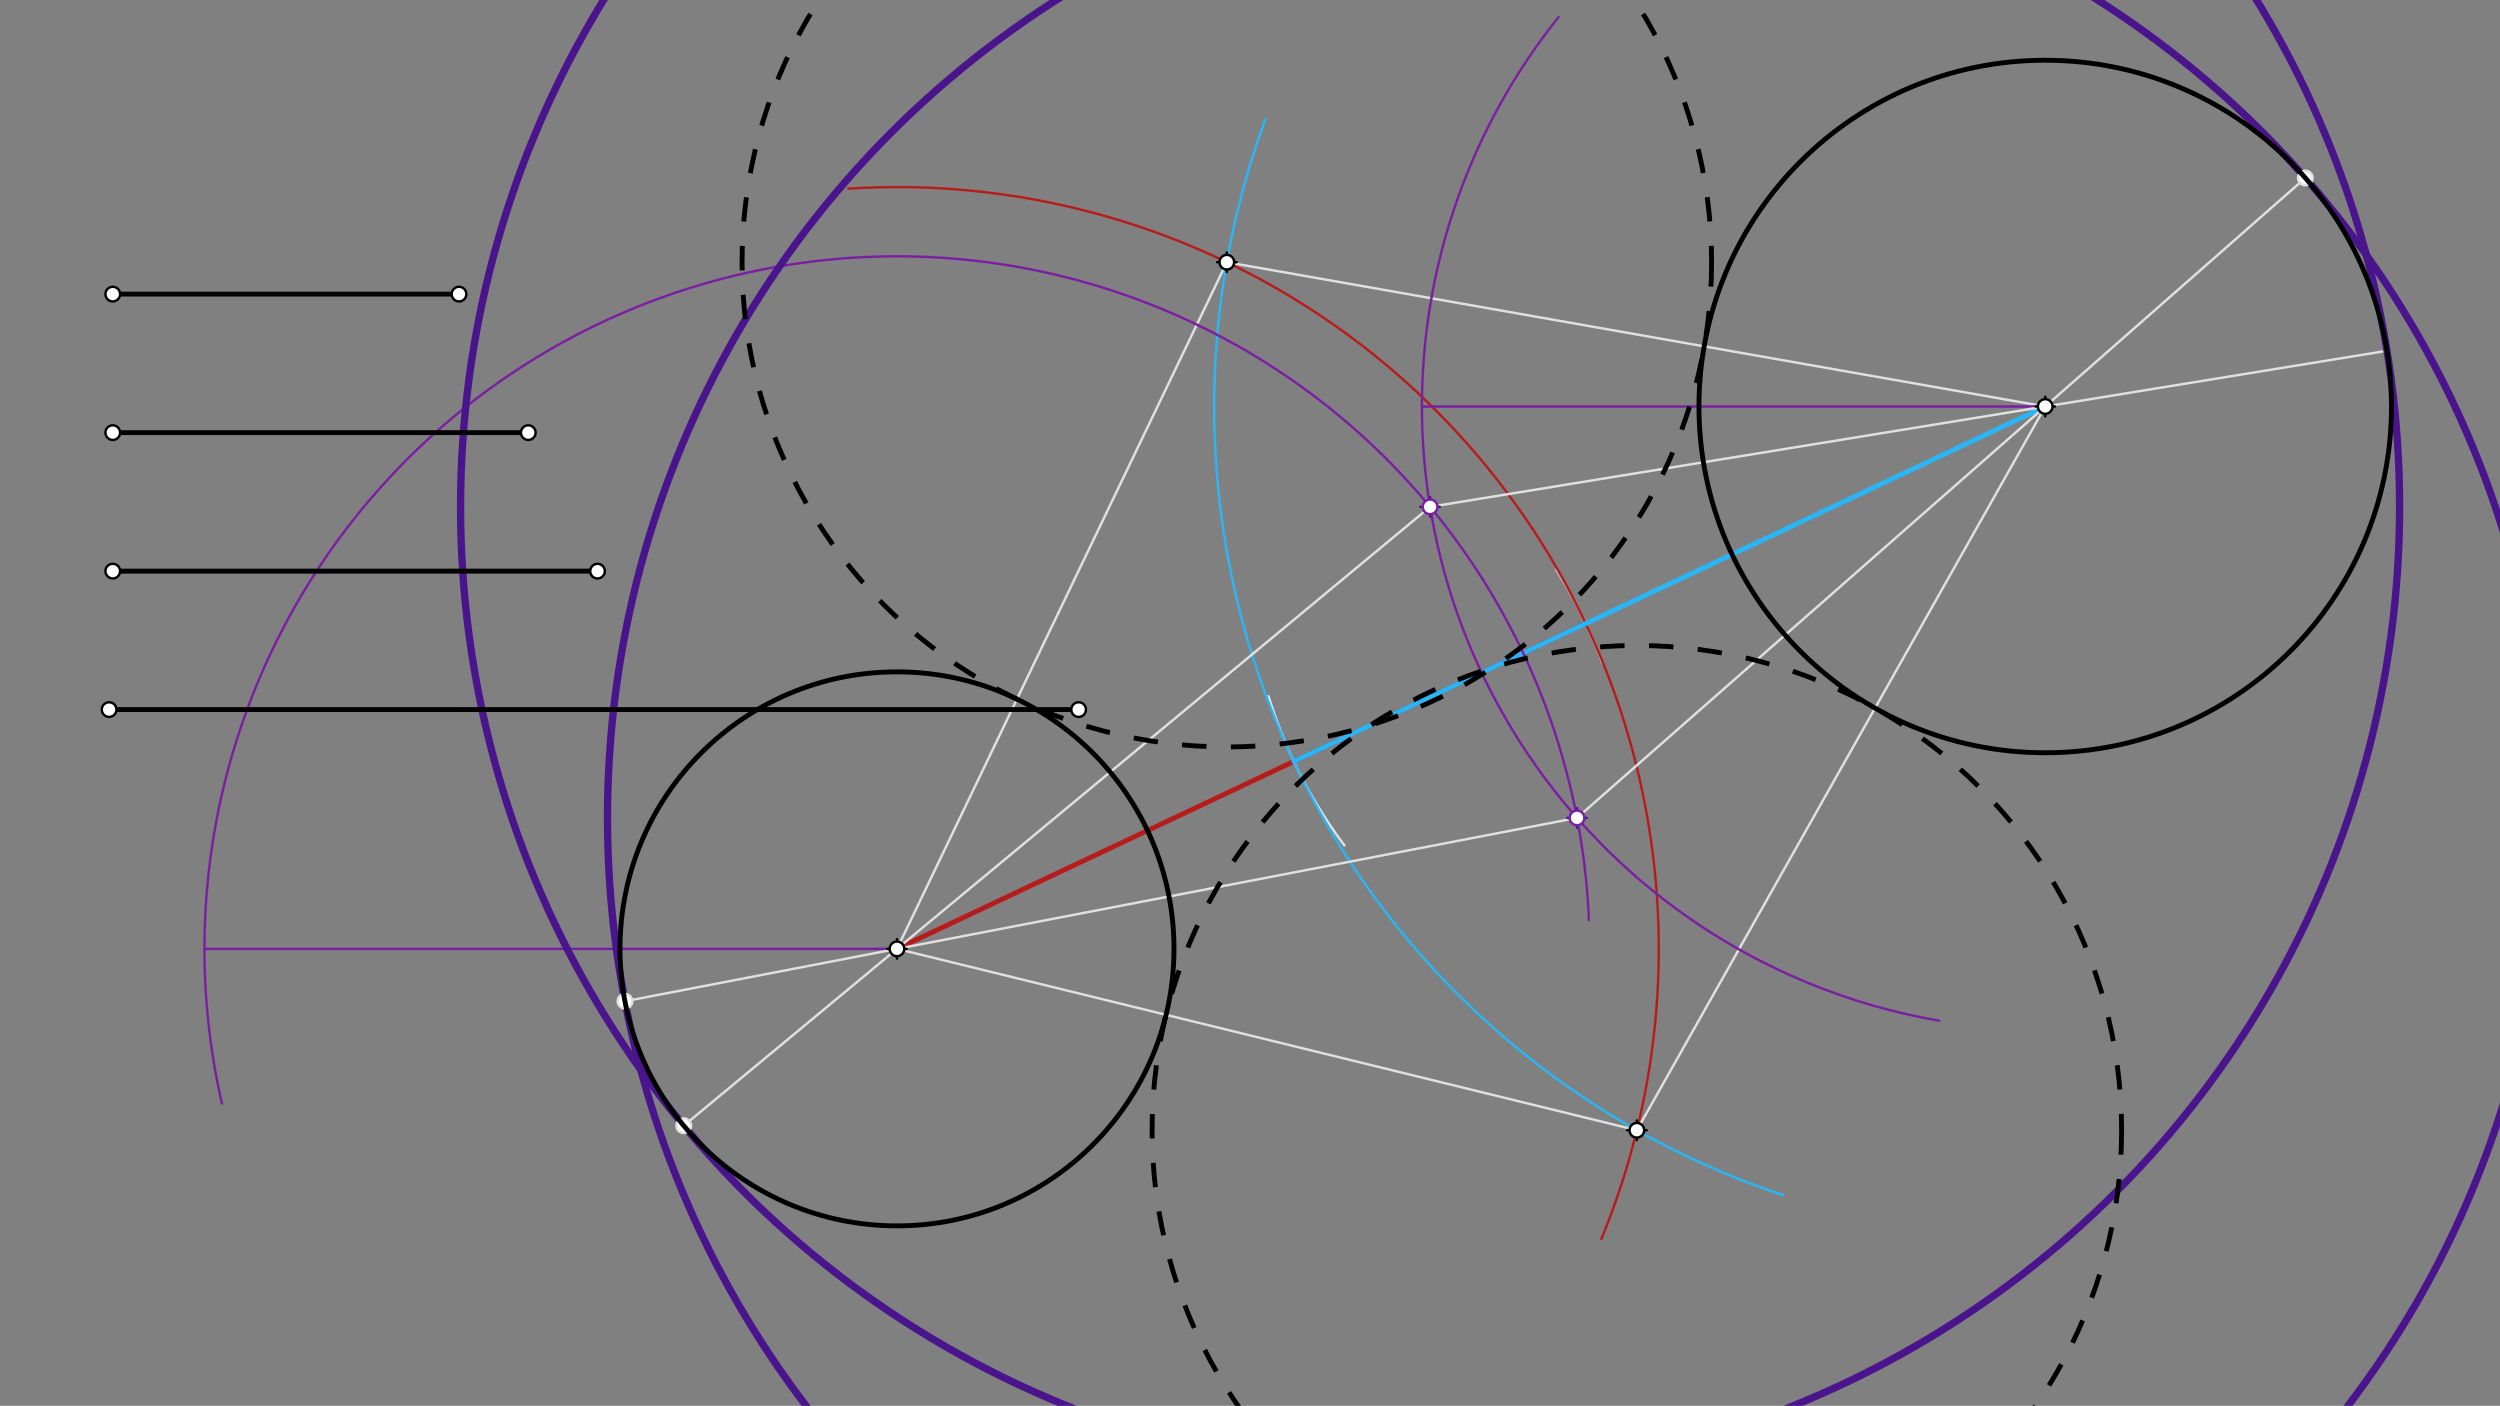 <svg xmlns="http://www.w3.org/2000/svg" class="svg--1it" height="100%" preserveAspectRatio="xMidYMid meet" viewBox="0 0 1023.307 575.433" width="100%"><rect x="0" y="0" width="1023.307" height="575.433" fill="#808080" stroke="none"/><defs><marker id="marker-arrow" markerHeight="16" markerUnits="userSpaceOnUse" markerWidth="24" orient="auto-start-reverse" refX="24" refY="4" viewBox="0 0 24 8"><path d="M 0 0 L 24 4 L 0 8 z" stroke="inherit"></path></marker></defs><g class="aux-layer--1FB"><g class="element--2qn"><line stroke="#BDBDBD" stroke-dasharray="none" stroke-linecap="round" stroke-width="1" x1="367.156" x2="837.156" y1="388.391" y2="166.391"></line></g><g class="element--2qn"><path d="M 636.931 233.195 A 198.425 198.425 0 0 1 655.895 271.431" fill="none" stroke="#BDBDBD" stroke-dasharray="none" stroke-linecap="round" stroke-width="1"></path></g><g class="element--2qn"><line stroke="#B71C1C" stroke-dasharray="none" stroke-linecap="round" stroke-width="2" x1="367.156" x2="649.098" y1="388.391" y2="255.218"></line></g><g class="element--2qn"><path d="M 655.46 507.164 A 311.811 311.811 0 0 0 347.316 77.211" fill="none" stroke="#B71C1C" stroke-dasharray="none" stroke-linecap="round" stroke-width="1"></path></g><g class="element--2qn"><path d="M 519.249 284.949 A 198.425 198.425 0 0 0 550.303 346.035" fill="none" stroke="#E0E0E0" stroke-dasharray="none" stroke-linecap="round" stroke-width="1"></path></g><g class="element--2qn"><line stroke="#29B6F6" stroke-dasharray="none" stroke-linecap="round" stroke-width="2" x1="837.156" x2="529.583" y1="166.391" y2="311.67"></line></g><g class="element--2qn"><path d="M 729.887 489.192 A 340.157 340.157 0 0 1 517.972 48.796" fill="none" stroke="#29B6F6" stroke-dasharray="none" stroke-linecap="round" stroke-width="1"></path></g><g class="element--2qn"><line stroke="#E0E0E0" stroke-dasharray="none" stroke-linecap="round" stroke-width="1" x1="502.166" x2="367.156" y1="107.324" y2="388.391"></line></g><g class="element--2qn"><line stroke="#E0E0E0" stroke-dasharray="none" stroke-linecap="round" stroke-width="1" x1="502.166" x2="837.156" y1="107.324" y2="166.391"></line></g><g class="element--2qn"><line stroke="#E0E0E0" stroke-dasharray="none" stroke-linecap="round" stroke-width="1" x1="669.997" x2="837.156" y1="462.642" y2="166.391"></line></g><g class="element--2qn"><line stroke="#E0E0E0" stroke-dasharray="none" stroke-linecap="round" stroke-width="1" x1="669.997" x2="367.156" y1="462.642" y2="388.391"></line></g><g class="element--2qn"><line stroke="#7B1FA2" stroke-dasharray="none" stroke-linecap="round" stroke-width="1" x1="367.156" x2="83.692" y1="388.391" y2="388.391"></line></g><g class="element--2qn"><line stroke="#7B1FA2" stroke-dasharray="none" stroke-linecap="round" stroke-width="1" x1="837.156" x2="582.038" y1="166.391" y2="166.391"></line></g><g class="element--2qn"><path d="M 637.942 7.02 A 255.118 255.118 0 0 0 793.81 417.799" fill="none" stroke="#7B1FA2" stroke-dasharray="none" stroke-linecap="round" stroke-width="1"></path></g><g class="element--2qn"><path d="M 90.862 451.745 A 283.465 283.465 0 1 1 650.377 376.634" fill="none" stroke="#7B1FA2" stroke-dasharray="none" stroke-linecap="round" stroke-width="1"></path></g><g class="element--2qn"><line stroke="#E0E0E0" stroke-dasharray="none" stroke-linecap="round" stroke-width="1" x1="645.505" x2="837.156" y1="334.78" y2="166.391"></line></g><g class="element--2qn"><line stroke="#E0E0E0" stroke-dasharray="none" stroke-linecap="round" stroke-width="1" x1="837.156" x2="943.629" y1="166.391" y2="72.841"></line></g><g class="element--2qn"><line stroke="#E0E0E0" stroke-dasharray="none" stroke-linecap="round" stroke-width="1" x1="645.505" x2="367.156" y1="334.78" y2="388.391"></line></g><g class="element--2qn"><line stroke="#E0E0E0" stroke-dasharray="none" stroke-linecap="round" stroke-width="1" x1="367.156" x2="255.817" y1="388.391" y2="409.835"></line></g><g class="element--2qn"><line stroke="#E0E0E0" stroke-dasharray="none" stroke-linecap="round" stroke-width="1" x1="585.365" x2="837.156" y1="207.457" y2="166.391"></line></g><g class="element--2qn"><line stroke="#E0E0E0" stroke-dasharray="none" stroke-linecap="round" stroke-width="1" x1="837.156" x2="977.04" y1="166.391" y2="143.576"></line></g><g class="element--2qn"><line stroke="#E0E0E0" stroke-dasharray="none" stroke-linecap="round" stroke-width="1" x1="585.365" x2="367.156" y1="207.457" y2="388.391"></line></g><g class="element--2qn"><line stroke="#E0E0E0" stroke-dasharray="none" stroke-linecap="round" stroke-width="1" x1="367.156" x2="279.873" y1="388.391" y2="460.764"></line></g><g class="element--2qn"><g class="center--1s5"><line x1="641.505" y1="334.78" x2="649.505" y2="334.78" stroke="#4A148C" stroke-width="1" stroke-linecap="round"></line><line x1="645.505" y1="330.78" x2="645.505" y2="338.78" stroke="#4A148C" stroke-width="1" stroke-linecap="round"></line><circle class="hit--230" cx="645.505" cy="334.78" r="4" stroke="none" fill="transparent"></circle></g><circle cx="645.505" cy="334.78" fill="none" r="396.85" stroke="#4A148C" stroke-dasharray="none" stroke-width="3"></circle></g><g class="element--2qn"><g class="center--1s5"><line x1="581.365" y1="207.457" x2="589.365" y2="207.457" stroke="#4A148C" stroke-width="1" stroke-linecap="round"></line><line x1="585.365" y1="203.457" x2="585.365" y2="211.457" stroke="#4A148C" stroke-width="1" stroke-linecap="round"></line><circle class="hit--230" cx="585.365" cy="207.457" r="4" stroke="none" fill="transparent"></circle></g><circle cx="585.365" cy="207.457" fill="none" r="396.85" stroke="#4A148C" stroke-dasharray="none" stroke-width="3"></circle></g><g class="element--2qn"><circle cx="645.505" cy="334.78" r="3" stroke="#7B1FA2" stroke-width="1" fill="#ffffff"></circle>}</g><g class="element--2qn"><circle cx="585.365" cy="207.457" r="3" stroke="#7B1FA2" stroke-width="1" fill="#ffffff"></circle>}</g><g class="element--2qn"><circle cx="943.629" cy="72.841" r="3" stroke="#E0E0E0" stroke-width="1" fill="#ffffff"></circle>}</g><g class="element--2qn"><circle cx="255.817" cy="409.835" r="3" stroke="#E0E0E0" stroke-width="1" fill="#ffffff"></circle>}</g><g class="element--2qn"><circle cx="279.873" cy="460.764" r="3" stroke="#E0E0E0" stroke-width="1" fill="#ffffff"></circle>}</g></g><g class="main-layer--3Vd"><g class="element--2qn"><line stroke="#000000" stroke-dasharray="none" stroke-linecap="round" stroke-width="2" x1="46.156" x2="187.889" y1="120.391" y2="120.391"></line></g><g class="element--2qn"><line stroke="#000000" stroke-dasharray="none" stroke-linecap="round" stroke-width="2" x1="46.156" x2="216.235" y1="177.084" y2="177.084"></line></g><g class="element--2qn"><line stroke="#000000" stroke-dasharray="none" stroke-linecap="round" stroke-width="2" x1="46.156" x2="244.581" y1="233.776" y2="233.776"></line></g><g class="element--2qn"><line stroke="#000000" stroke-dasharray="none" stroke-linecap="round" stroke-width="2" x1="44.657" x2="441.508" y1="290.45" y2="290.45"></line></g><g class="element--2qn"><g class="center--1s5"><line x1="363.156" y1="388.391" x2="371.156" y2="388.391" stroke="#000000" stroke-width="1" stroke-linecap="round"></line><line x1="367.156" y1="384.391" x2="367.156" y2="392.391" stroke="#000000" stroke-width="1" stroke-linecap="round"></line><circle class="hit--230" cx="367.156" cy="388.391" r="4" stroke="none" fill="transparent"></circle></g><circle cx="367.156" cy="388.391" fill="none" r="113.386" stroke="#000000" stroke-dasharray="none" stroke-width="2"></circle></g><g class="element--2qn"><g class="center--1s5"><line x1="833.156" y1="166.391" x2="841.156" y2="166.391" stroke="#000000" stroke-width="1" stroke-linecap="round"></line><line x1="837.156" y1="162.391" x2="837.156" y2="170.391" stroke="#000000" stroke-width="1" stroke-linecap="round"></line><circle class="hit--230" cx="837.156" cy="166.391" r="4" stroke="none" fill="transparent"></circle></g><circle cx="837.156" cy="166.391" fill="none" r="141.732" stroke="#000000" stroke-dasharray="none" stroke-width="2"></circle></g><g class="element--2qn"><g class="center--1s5"><line x1="665.997" y1="462.642" x2="673.997" y2="462.642" stroke="#000000" stroke-width="1" stroke-linecap="round"></line><line x1="669.997" y1="458.642" x2="669.997" y2="466.642" stroke="#000000" stroke-width="1" stroke-linecap="round"></line><circle class="hit--230" cx="669.997" cy="462.642" r="4" stroke="none" fill="transparent"></circle></g><circle cx="669.997" cy="462.642" fill="none" r="198.425" stroke="#000000" stroke-dasharray="10" stroke-width="2"></circle></g><g class="element--2qn"><g class="center--1s5"><line x1="498.166" y1="107.324" x2="506.166" y2="107.324" stroke="#000000" stroke-width="1" stroke-linecap="round"></line><line x1="502.166" y1="103.324" x2="502.166" y2="111.324" stroke="#000000" stroke-width="1" stroke-linecap="round"></line><circle class="hit--230" cx="502.166" cy="107.324" r="4" stroke="none" fill="transparent"></circle></g><circle cx="502.166" cy="107.324" fill="none" r="198.425" stroke="#000000" stroke-dasharray="10" stroke-width="2"></circle></g><g class="element--2qn"><circle cx="46.156" cy="120.391" r="3" stroke="#000000" stroke-width="1" fill="#ffffff"></circle>}</g><g class="element--2qn"><circle cx="187.889" cy="120.391" r="3" stroke="#000000" stroke-width="1" fill="#ffffff"></circle>}</g><g class="element--2qn"><circle cx="46.156" cy="177.084" r="3" stroke="#000000" stroke-width="1" fill="#ffffff"></circle>}</g><g class="element--2qn"><circle cx="216.235" cy="177.084" r="3" stroke="#000000" stroke-width="1" fill="#ffffff"></circle>}</g><g class="element--2qn"><circle cx="46.156" cy="233.776" r="3" stroke="#000000" stroke-width="1" fill="#ffffff"></circle>}</g><g class="element--2qn"><circle cx="244.581" cy="233.776" r="3" stroke="#000000" stroke-width="1" fill="#ffffff"></circle>}</g><g class="element--2qn"><circle cx="44.657" cy="290.45" r="3" stroke="#000000" stroke-width="1" fill="#ffffff"></circle>}</g><g class="element--2qn"><circle cx="441.508" cy="290.45" r="3" stroke="#000000" stroke-width="1" fill="#ffffff"></circle>}</g><g class="element--2qn"><circle cx="367.156" cy="388.391" r="3" stroke="#000000" stroke-width="1" fill="#ffffff"></circle>}</g><g class="element--2qn"><circle cx="837.156" cy="166.391" r="3" stroke="#000000" stroke-width="1" fill="#ffffff"></circle>}</g><g class="element--2qn"><circle cx="669.997" cy="462.642" r="3" stroke="#000000" stroke-width="1" fill="#ffffff"></circle>}</g><g class="element--2qn"><circle cx="502.166" cy="107.324" r="3" stroke="#000000" stroke-width="1" fill="#ffffff"></circle>}</g></g><g class="snaps-layer--2PT"></g><g class="temp-layer--rAP"></g></svg>